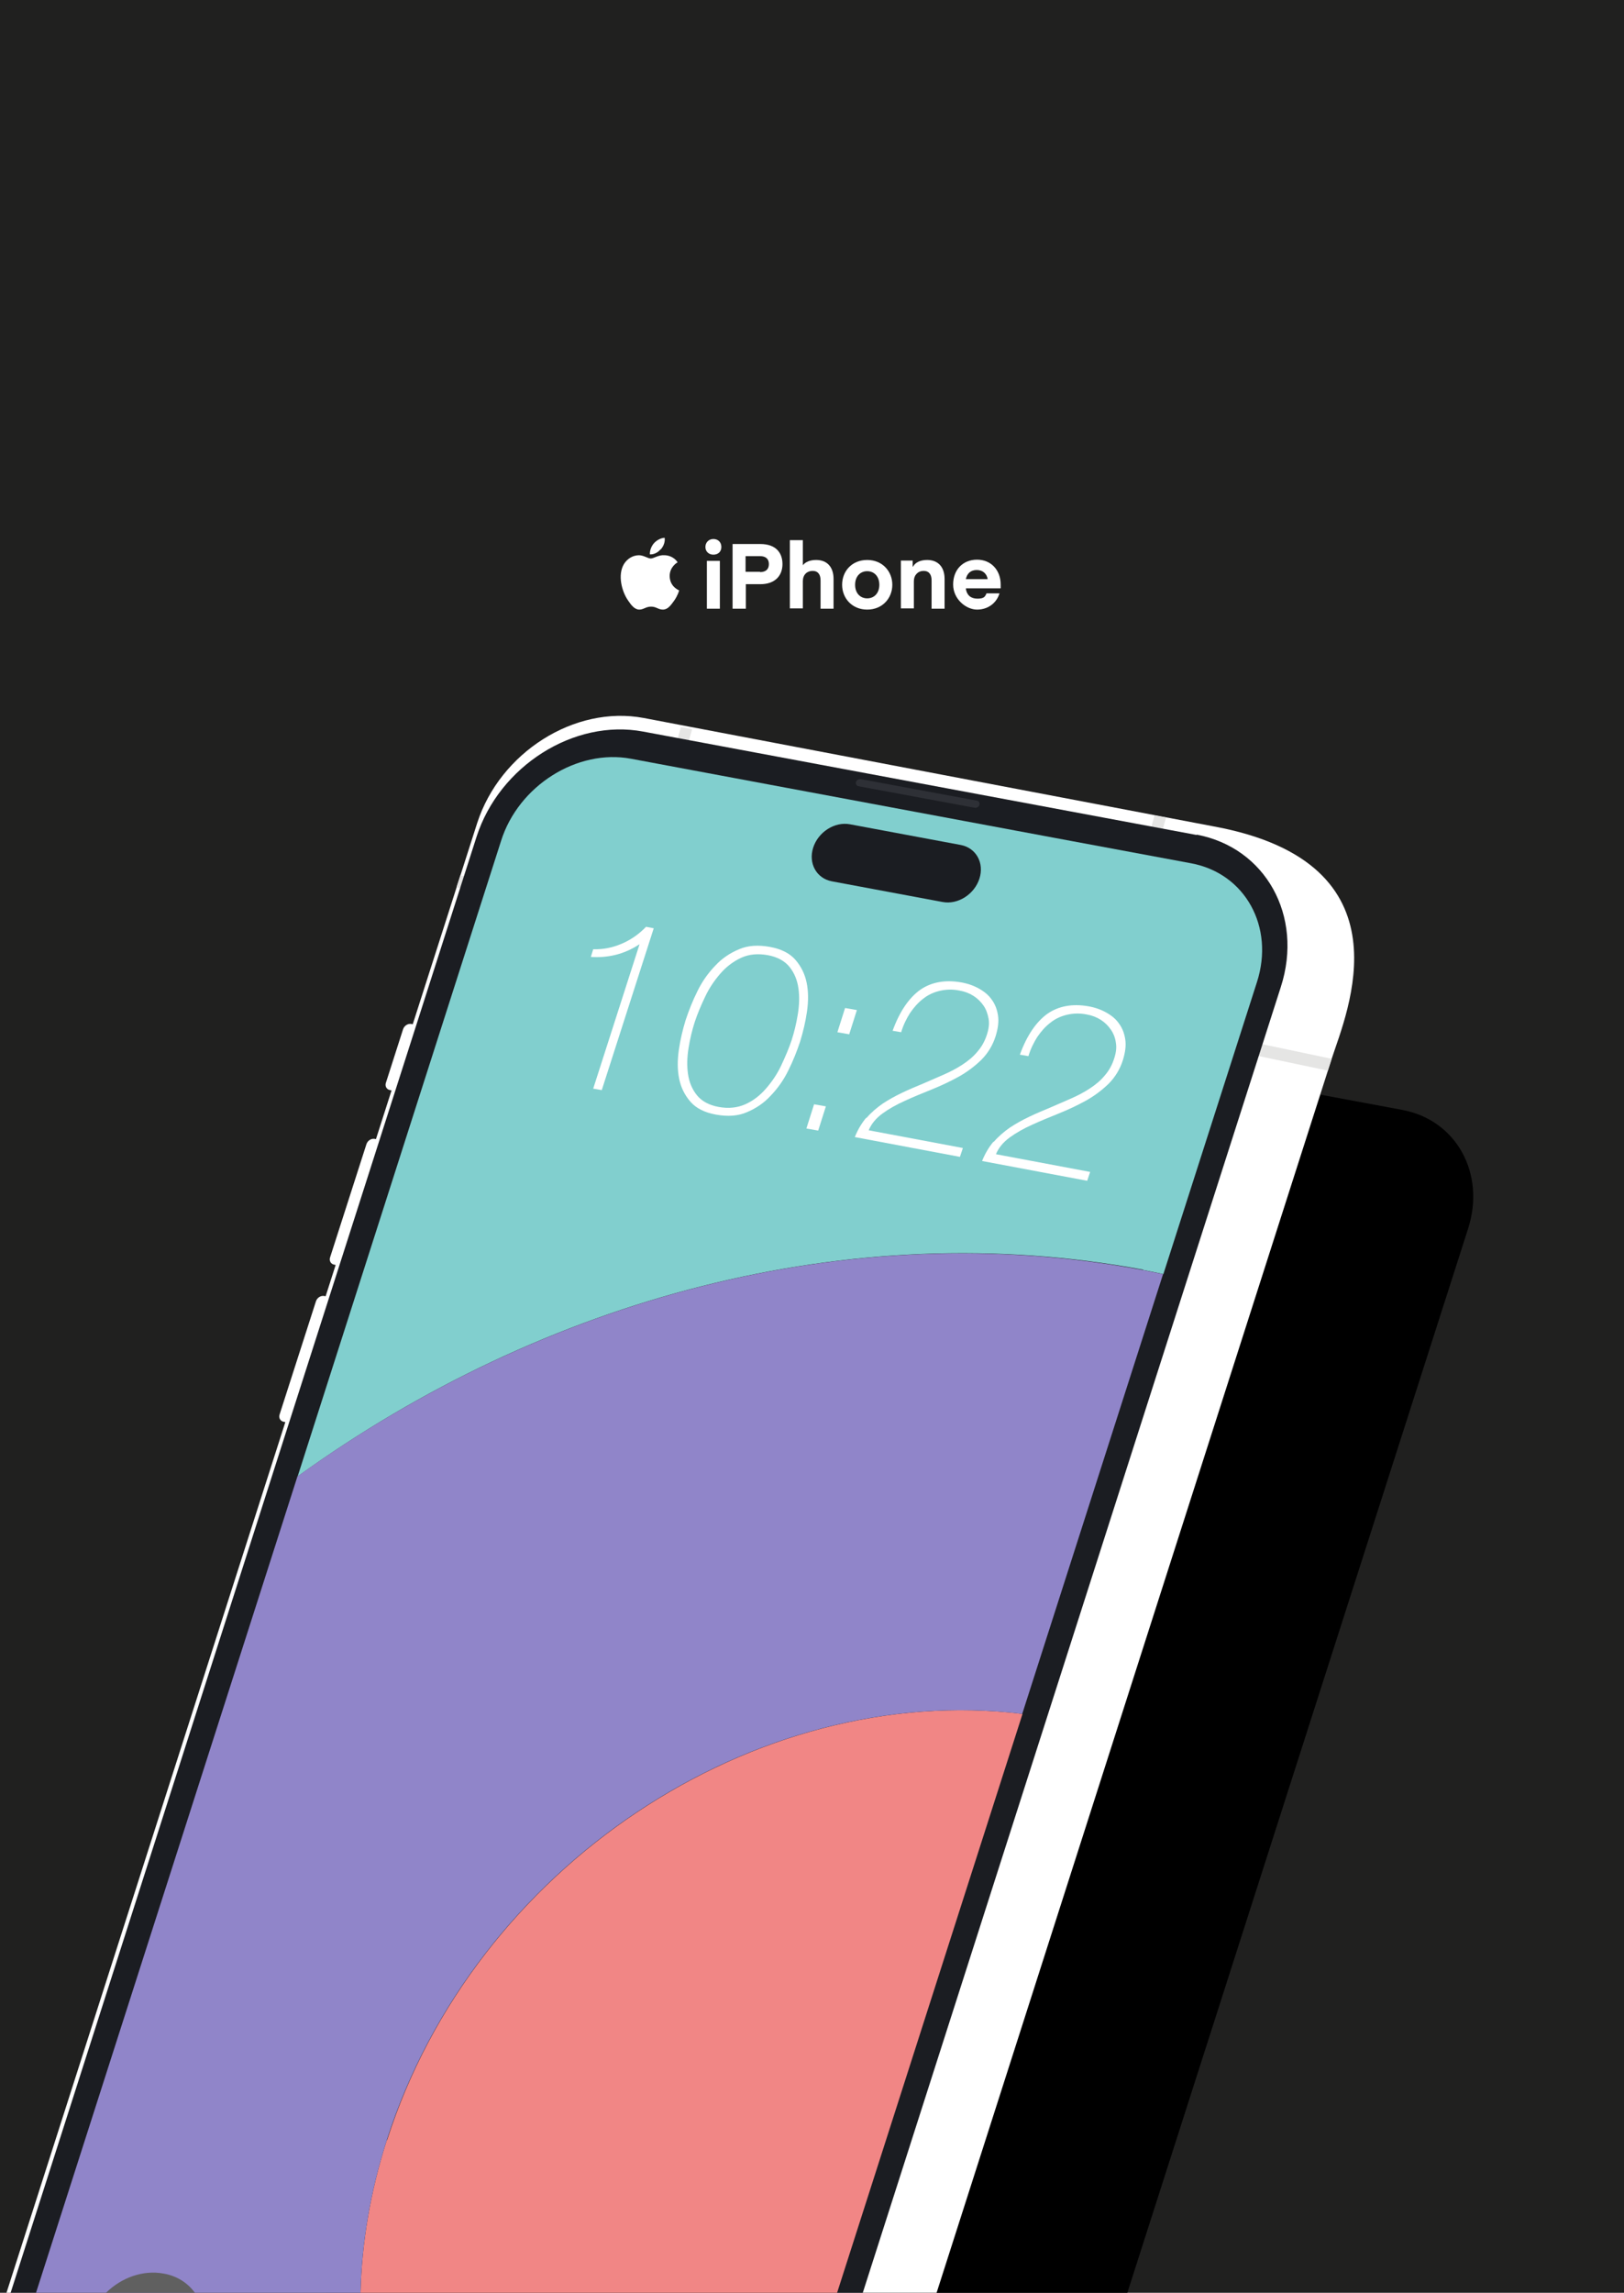 <?xml version="1.0" encoding="UTF-8"?> <svg xmlns="http://www.w3.org/2000/svg" xmlns:xlink="http://www.w3.org/1999/xlink" version="1.1" viewBox="0 0 550 776.3"><defs><style> .cls-1 { fill: none; } .cls-2 { fill: #e5e5e4; } .cls-3 { fill: #606060; mix-blend-mode: overlay; } .cls-4 { isolation: isolate; } .cls-5 { fill: #2e3036; } .cls-6 { fill: #fff; } .cls-7 { fill: #81cfce; } .cls-8 { fill: #f18685; } .cls-9 { fill: #1b1d22; } .cls-10 { fill: #20201f; } .cls-11 { fill: #9085c9; } .cls-12 { clip-path: url(#clippath); } </style><clipPath id="clippath"><rect class="cls-1" x="0" y="0" width="550" height="776.3"></rect></clipPath></defs><g class="cls-4"><g id="Layer_1"><g><rect class="cls-10" x="0" y="0" width="550" height="776.3"></rect><g class="cls-12"><g><path d="M474.9,375.8l-46.2-8.6-96.4-18-47.1-8.8c-18.2-3.4-38.1,9.1-44,27.8l-130.7,408.1h271.3l115.4-360.3c6-18.7-4-36.8-22.3-40.2Z"></path><g><g><path class="cls-6" d="M411,279.8l-193-36.7c-23.4-4.4-48.7,11.7-56.4,35.6L2.2,776.3h315l133.8-417.8c5-15.5,27.5-66.3-40-78.7Z"></path><path class="cls-6" d="M133.6,369.4l-1.5-.3c-1.2-.2-1.8-1.4-1.4-2.5l5.8-18.1c.4-1.2,1.6-2,2.8-1.8l1.5.3c1.2.2,1.8,1.4,1.4,2.5l-5.8,18.1c-.4,1.2-1.6,2-2.8,1.8Z"></path><path class="cls-6" d="M114.7,428.5l-1.5-.3c-1.2-.2-1.8-1.4-1.4-2.5l12.3-38.3c.4-1.2,1.6-2,2.8-1.8l1.5.3c1.2.2,1.8,1.4,1.4,2.5l-12.3,38.3c-.4,1.2-1.6,2-2.8,1.8Z"></path><path class="cls-6" d="M97.6,481.7l-1.5-.3c-1.2-.2-1.8-1.4-1.4-2.5l12.3-38.3c.4-1.2,1.6-2,2.8-1.8l1.5.3c1.2.2,1.8,1.4,1.4,2.5l-12.3,38.3c-.4,1.2-1.6,2-2.8,1.8Z"></path><polygon class="cls-2" points="451 358.5 155.9 296.4 154.6 300.4 449.7 362.5 451 358.5"></polygon><polygon class="cls-2" points="102.4 704.4 106.2 705.1 234.4 246.9 230.6 246.2 102.4 704.4"></polygon><polygon class="cls-2" points="262.8 736.8 266.7 737.5 394.9 276.8 391 276.1 262.8 736.8"></polygon><path class="cls-9" d="M405.2,282.7l-187.4-35c-23.4-4.4-48.7,11.7-56.4,35.6L3.6,776.3h288.6l141.6-442.2c7.7-24-5.2-47.1-28.5-51.5Z"></path><path class="cls-5" d="M330.1,273.5l-39.4-7.3c-.6-.1-1-.8-.8-1.4h0c.2-.7.9-1.1,1.6-1l39.4,7.3c.6.1,1,.8.8,1.4h0c-.2.7-.9,1.1-1.6,1Z"></path><path class="cls-6" d="M381.3,515.7l-1.5-.3c-1.2-.2-1.8-1.4-1.4-2.5l20.3-63.4c.4-1.2,1.6-2,2.8-1.8l1.5.3c1.2.2,1.8,1.4,1.4,2.5l-20.3,63.4c-.4,1.2-1.6,2-2.8,1.8Z"></path><g><polygon class="cls-1" points="357.1 283.7 403.4 292.3 213.7 256.9 260.8 265.7 357.1 283.7"></polygon><path class="cls-7" d="M387.1,430c2.3.4,4.6.9,6.9,1.4l31.7-98.9c6-18.7-4-36.8-22.3-40.2l-46.2-8.6-96.4-18-47.1-8.8c-18.2-3.4-38.1,9.1-44,27.8l-68.9,215.2c83.3-60.1,186.9-88.5,286.4-70Z"></path></g></g><g><path class="cls-6" d="M216.6,319.7c-2.6,1.7-5.3,2.9-8.1,3.6-2.9.7-5.7.9-8.4.7l.8-2.6c3.3.1,6.4-.5,9.5-1.8,3.1-1.3,5.9-3.2,8.4-5.8l2.6.5-17.6,54.8-2.9-.5,15.7-48.9Z"></path><path class="cls-6" d="M242.5,377.4c-3.9-.7-6.8-2.2-8.7-4.4-1.9-2.2-3.2-4.8-3.8-7.8-.6-3-.6-6.2-.1-9.7.5-3.5,1.3-6.8,2.3-10.1,1.1-3.3,2.4-6.6,4-9.8,1.6-3.3,3.6-6.1,6-8.6,2.3-2.5,5-4.3,8.1-5.6,3-1.3,6.5-1.5,10.4-.8,3.9.7,6.8,2.2,8.7,4.4,1.9,2.2,3.2,4.8,3.8,7.8.6,3,.6,6.2.1,9.7-.5,3.5-1.3,6.8-2.3,10.1-1.1,3.3-2.4,6.6-4,9.8-1.6,3.3-3.6,6.1-6,8.6-2.3,2.5-5,4.3-8.1,5.6-3,1.3-6.5,1.5-10.4.8ZM243.4,374.8c3.3.6,6.3.3,9-.9,2.7-1.2,5-3,7-5.3,2-2.3,3.8-4.9,5.2-7.9s2.6-5.8,3.5-8.5c.9-2.8,1.6-5.7,2.1-8.8.5-3.1.6-6,.2-8.8-.4-2.8-1.4-5.2-3-7.2-1.6-2-4.1-3.4-7.4-4-3.4-.6-6.4-.3-9,.9-2.6,1.2-5,3-7,5.3-2,2.3-3.8,4.9-5.2,7.9-1.4,2.9-2.6,5.8-3.5,8.5-.9,2.8-1.6,5.7-2.1,8.8-.5,3.1-.6,6-.2,8.8.4,2.8,1.4,5.2,3,7.2,1.6,2,4.1,3.4,7.4,4Z"></path><path class="cls-6" d="M275.7,373.9l4,.7-2.6,8.2-4-.7,2.6-8.2ZM286.2,341.3l4,.7-2.6,8.2-4-.7,2.6-8.2Z"></path><path class="cls-6" d="M293.4,378.6c1.6-1.9,3.5-3.5,5.5-4.9,2.1-1.4,4.3-2.6,6.6-3.7,2.3-1.1,4.7-2.1,7.1-3.1,2.3-1,4.6-2,6.9-3s4.4-2.1,6.4-3.4c2-1.3,3.7-2.7,5.1-4.4,1.5-1.7,2.6-3.7,3.3-6,.6-1.9.8-3.6.5-5.2s-.8-3.1-1.7-4.4c-.9-1.3-2-2.4-3.4-3.3-1.4-.9-3-1.5-4.7-1.8-2.4-.5-4.7-.4-6.8.1-2.1.5-4,1.4-5.6,2.7-1.7,1.3-3.1,2.9-4.4,4.8-1.2,1.9-2.3,4.1-3,6.5l-2.9-.5c2.4-6.6,5.6-11.2,9.4-13.9,3.8-2.6,8.4-3.4,13.7-2.5,2.3.4,4.3,1.1,6.1,2.1,1.8,1,3.3,2.2,4.4,3.8,1.1,1.5,1.8,3.3,2.1,5.4.3,2,0,4.3-.8,6.9-1,3.2-2.7,5.9-4.9,8.1-2.3,2.2-4.8,4.1-7.7,5.7-2.9,1.6-5.9,3-9.1,4.3-3.2,1.3-6.2,2.5-9,3.8-2.9,1.3-5.4,2.7-7.6,4.3-2.2,1.6-3.8,3.5-4.7,5.7l31.9,6-1,3-35.6-6.7c1-2.5,2.3-4.7,3.9-6.6Z"></path><path class="cls-6" d="M336.5,386.7c1.6-1.9,3.5-3.5,5.5-4.9,2.1-1.4,4.3-2.6,6.6-3.7,2.3-1.1,4.7-2.1,7.1-3.1,2.3-1,4.6-2,6.9-3s4.4-2.1,6.4-3.4c2-1.3,3.7-2.7,5.1-4.4,1.5-1.7,2.6-3.7,3.3-6,.6-1.9.8-3.6.5-5.2-.2-1.6-.8-3.1-1.7-4.4-.9-1.3-2-2.4-3.4-3.3-1.4-.9-3-1.5-4.7-1.8-2.4-.5-4.7-.4-6.8.1-2.1.5-4,1.4-5.6,2.7-1.7,1.3-3.1,2.9-4.4,4.8-1.2,1.9-2.3,4.1-3,6.5l-2.9-.5c2.4-6.6,5.6-11.2,9.4-13.9,3.8-2.6,8.4-3.4,13.7-2.5,2.3.4,4.3,1.1,6.1,2.1,1.8,1,3.3,2.2,4.4,3.8,1.1,1.5,1.8,3.3,2.1,5.4.3,2,0,4.3-.8,6.9-1,3.2-2.7,5.9-4.9,8.1-2.3,2.2-4.8,4.1-7.7,5.7-2.9,1.6-5.9,3-9.1,4.3-3.2,1.3-6.2,2.5-9,3.8-2.9,1.3-5.4,2.7-7.6,4.3-2.2,1.6-3.8,3.5-4.7,5.7l31.9,6-1,3-35.6-6.7c1-2.5,2.3-4.7,3.9-6.6Z"></path></g><path class="cls-8" d="M131,724.6c-5.6,17.5-8.5,34.9-8.9,51.7h161.4l62.8-196c-90.8-11-185.6,51.7-215.2,144.3Z"></path><path class="cls-11" d="M100.7,500L12.2,776.3h109.9c.4-16.8,3.3-34.2,8.9-51.7,29.7-92.7,124.4-155.3,215.2-144.3l47.7-148.9c-2.3-.5-4.6-.9-6.9-1.4-99.4-18.6-203,9.9-286.4,70Z"></path><path class="cls-9" d="M331.7,297.5h0c-1.7,5.3-7.3,8.9-12.5,7.9l-37.5-7c-5.2-1-8-6.1-6.3-11.4h0c1.7-5.3,7.3-8.9,12.5-7.9l37.5,7c5.2,1,8,6.1,6.3,11.4Z"></path><path class="cls-3" d="M36,776.3h30c-2.4-3.3-6-5.7-10.6-6.5-7-1.3-14.3,1.4-19.5,6.5Z"></path></g></g></g><g><g><path class="cls-6" d="M238.9,185.2c0-1.5,1.1-2.7,2.7-2.7s2.7,1.1,2.7,2.7-1.1,2.6-2.7,2.6-2.7-1.1-2.7-2.6ZM239.4,189.9h4.4v16.2h-4.4v-16.2Z"></path><path class="cls-6" d="M252.6,206.1h-4.5v-21.9h9.4c5.3,0,7.5,3,7.5,6.8s-2.4,6.8-7.5,6.8h-4.9v8.3ZM257.4,193.7c2.1,0,3-1.1,3-2.7s-.9-2.7-3-2.7h-4.9v5.3h4.9Z"></path><path class="cls-6" d="M271.9,191.4c.8-1.1,2.4-1.8,4.5-1.8,3.9,0,5.9,2.6,5.9,6.4v10.1h-4.4v-9.6c0-1.9-.8-3.2-2.7-3.2s-3.3,1.3-3.3,3.5v9.2h-4.4v-23.1h4.4v8.4Z"></path><path class="cls-6" d="M285.2,198c0-4.6,3.3-8.4,8.5-8.4s8.5,3.9,8.5,8.4-3.3,8.4-8.5,8.4-8.5-3.9-8.5-8.4ZM293.7,202.6c2.3,0,4.1-1.7,4.1-4.6s-1.8-4.6-4.1-4.6-4.1,1.7-4.1,4.6,1.8,4.6,4.1,4.6Z"></path><path class="cls-6" d="M309.2,191.9c.7-1.4,2.4-2.3,4.8-2.3,3.9,0,5.9,2.6,5.9,6.4v10.1h-4.4v-9.6c0-1.9-.8-3.2-2.7-3.2s-3.3,1.4-3.3,3.5v9.2h-4.4v-16.2h4v2Z"></path><path class="cls-6" d="M327.1,199.3c.3,2.2,1.7,3.4,3.9,3.4s2.6-.6,3.1-1.8h4.4c-1,3.3-3.9,5.5-7.6,5.5s-8.1-3.5-8.1-8.5,3.3-8.4,8.1-8.4,8,3.6,8,8.4,0,1.3,0,1.3h-11.7ZM327.2,196.1h7.3c-.3-1.8-1.6-3.1-3.7-3.1s-3.3,1.2-3.7,3.1Z"></path></g><g><path class="cls-6" d="M225.1,188c-2-.2-3.7,1.1-4.7,1.1s-2.4-1.1-4-1.1c-2.1,0-4,1.2-5.1,3-2.2,3.7-.7,9.3,1.4,12.3,1,1.5,2.2,3.1,3.8,3.1,1.5,0,2.2-1,4-1s2.4,1,4,1c1.7,0,2.7-1.5,3.8-3,1.2-1.7,1.7-3.4,1.7-3.5,0,0-3.2-1.2-3.2-4.9,0-3.1,2.6-4.6,2.7-4.6-1.4-2.1-3.6-2.4-4.4-2.4Z"></path><path class="cls-6" d="M223.8,186c.9-1,1.5-2.5,1.3-3.9-1.2,0-2.7.8-3.6,1.8-.8.9-1.5,2.4-1.4,3.8,1.4.1,2.8-.7,3.6-1.7Z"></path></g></g></g></g></g></svg> 